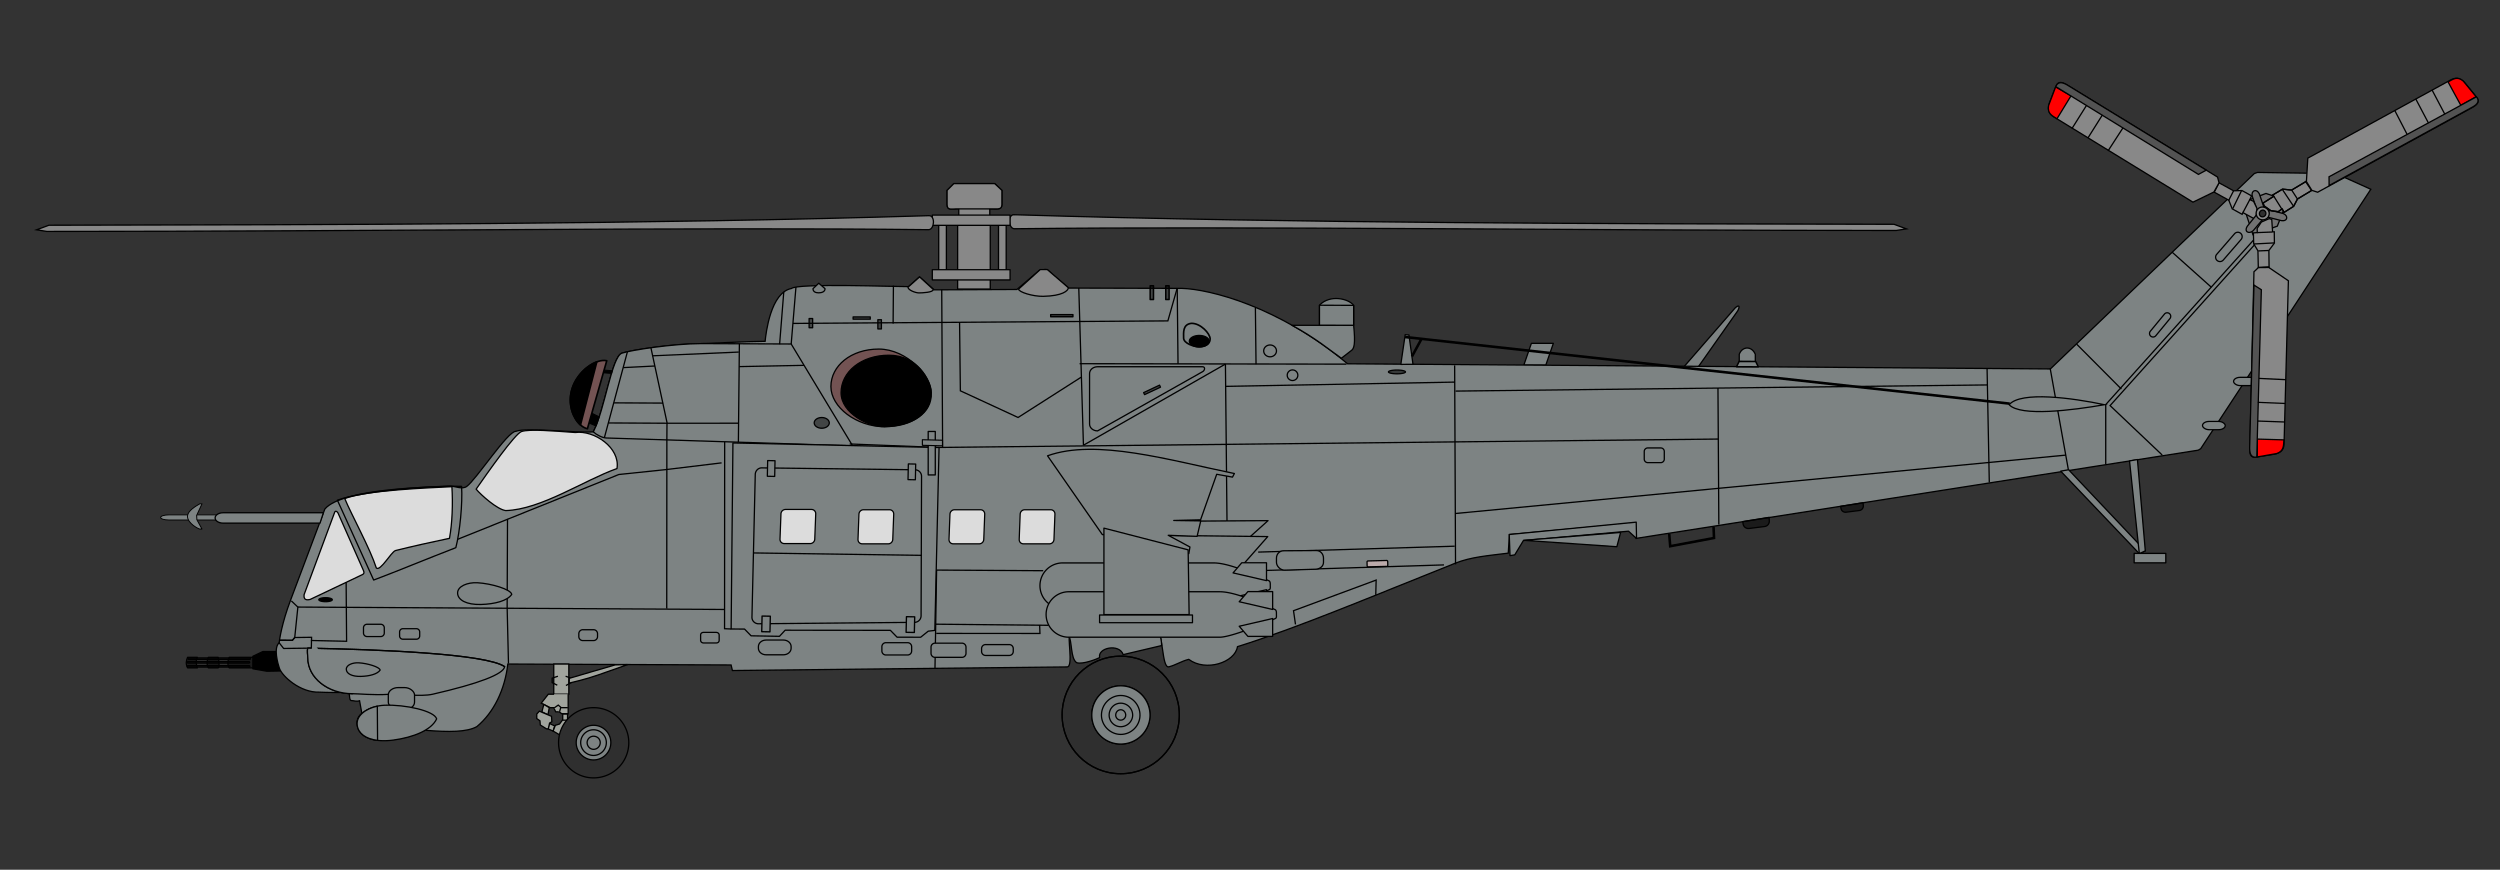 <?xml version="1.0"?>
<svg xmlns="http://www.w3.org/2000/svg" width="820" height="285.268" viewBox="0 0 820 285.268">
  <rect x="0" y="0" width="820" height="285.268" fill="#333333" stroke="none"/>
  <g transform="matrix(1.141 0 0 1.141 21.066 -156.232)">
    <rect rx=".194" y="328.256" x="35.38" height=".442" width="17.988" fill-opacity=".476" stroke="#000" stroke-width=".374" stroke-linecap="round" stroke-linejoin="round" stroke-miterlimit="8.98"/>
    <rect width="17.988" height=".442" x="35.332" y="327.103" rx=".194" fill-opacity=".476" stroke="#000" stroke-width=".374" stroke-linecap="round" stroke-linejoin="round" stroke-miterlimit="8.98"/>
    <rect rx=".194" y="326.046" x="35.572" height=".442" width="17.988" fill-opacity=".476" stroke="#000" stroke-width=".374" stroke-linecap="round" stroke-linejoin="round" stroke-miterlimit="8.98"/>
    <path d="M35.453 325.882h2.836c-.645.945-.238 2.604 0 3.04h-2.836c-.611-1.15-.374-2.163 0-3.04zM41.433 325.882h2.836c.271 1.285.373 2.876 0 3.04h-2.836c-.612-1.15-.374-2.163 0-3.04zM47.412 325.882h8.816c-.645.945-.238 2.604 0 3.04h-8.816c-.611-1.15-.373-2.163 0-3.04z" fill-opacity=".476" stroke="#000" stroke-width=".356" stroke-linecap="round" stroke-linejoin="round" stroke-miterlimit="8.98"/>
    <path d="M57.083 324.224h6.046v5.57l-4.845.096-4.054-.707v-3.6z" stroke="#000" stroke-width=".374" stroke-linecap="round" stroke-linejoin="round" stroke-miterlimit="8.98"/>
    <path d="M480.283 225.498c1.042-1 1.58-.762.82.748l-13.764 19.53c-1.805 1.114-3.494.942-2.968-1.99zM421.759 235.624h6.316l-2.167 6.248h-6.317z" fill="#7d8383" stroke="#000" stroke-width=".374" stroke-linecap="round" stroke-linejoin="round" stroke-miterlimit="8.98"/>
    <path d="M30.028 284.941h16.899l-.048 1.464h-16.85c-1.284 0-2.318-.327-2.318-.732 0-.406 1.034-.732 2.317-.732z" fill="#7d8383" stroke="#000" stroke-width=".266" stroke-linecap="round" stroke-linejoin="round" stroke-miterlimit="8.98"/>
    <path style="line-height:normal;font-variant-ligatures:normal;font-variant-position:normal;font-variant-caps:normal;font-variant-numeric:normal;font-variant-alternates:normal;font-feature-settings:normal;text-indent:0;text-align:start;text-decoration-line:none;text-decoration-style:solid;text-decoration-color:#000;text-transform:none;text-orientation:mixed;white-space:normal;shape-padding:0;isolation:auto;mix-blend-mode:normal;solid-color:#000;solid-opacity:1" d="M630.495 186.496l-.9.304-58.651 56.185-202.032-1.483c-19.858-16.605-39.69-21.422-47.562-21.678l-32.66-.091c.215-.059-3.104-2.422-5.781-5.049-.522-.513-1.709-.162-2.494-.116l-6.55 5.57-23.78.11-4.238-3.73-3.166 2.805c-3.214.048-31.917-1.052-33.62.53-6 1.139-7.346 12.89-7.577 15.184-4.678 0-18.375.738-18.376.662-8.055.029-20.064 1.845-22.786 2.747-2.943 1.008-4.867 16.059-8.226 22.622-5.44.39-19.07-1.367-22.304-.147-2.325-.027-11.337 13.833-14.075 15.827-1.282.934-3.17-.01-4.642-.089-4.753.32-30.963.472-36.152 6.595l-9.9 26.308c-2.422 6.434-3.117 11.034-3.237 12.146-1.71 1.463-.333 6.113.056 7.282.783 2.354 6.053 7.088 11.45 6.906 2.644.14 5.423.078 8.186.081.887.001.209 2.318 1.087 2.341.789.021 1.334.346 2.336.061l.66 3.61c-3.347 2.577.04 7.374 4.248 7.655 5.982.317 9.85-1 13.911-2.796 6.848.573 12.087.55 14.908-1.05 4.886-4.073 8.044-10.644 8.897-17.983l64.177.266.376 1.601 96.191-1.036c1.964.104-.103-9.274.926-9.302l24.88-.699c1.92-.054 1.402 10.457 3.47 9.97 1.846-.435 3.681-1.663 5.714-2.144 4.9 3.652 13.285.917 14.016-3.653 17.424-5.453 39.5-14.79 62.547-23.972 4.636-1.848 9.523-2.18 15.286-2.913l.343-5.35 36.144-3.31.265 4.422 161.605-25.363.7-.423 48.903-74.578-10.015-4.502z" color="#000" font-weight="400" font-family="sans-serif" overflow="visible" fill="#7d8383" stroke="#000" stroke-width=".373" stroke-miterlimit="8.98"/>
    <path d="M140.723 327.817h4.333v8.665h-4.333z" stroke="#000" fill="#a1a49d" stroke-width=".374" stroke-miterlimit="8.98"/>
    <path d="M140.816 336.482h-1.66l-2.028 2.581 2.581 1.291h1.014l.554 1.198h1.013l.738.554h1.843v-5.624" stroke="#000" fill="#a1a49d" stroke-width=".374" stroke-miterlimit="8.98"/>
    <path d="M137.866 339.432l-.554 2.12 1.752.83.369-2.028zM140.816 340.446l1.198-.83.737.646-.369 1.29M142.751 340.354h2.028M139.433 344.871l1.567.738-.462 1.474-1.474-.645z" stroke="#000" fill="#a1a49d" stroke-width=".374" stroke-miterlimit="8.98"/>
    <path d="M136.575 341.368l-.737.83v1.29l.922.645.091 1.199 1.752 1.106h.553l.369-1.66.645-.368-.092-1.567zM145.61 343.95h-2.398l-.83 1.105-1.198.37-.646 1.658 2.213 1.291M143.304 342.198h1.383v1.751h-1.383z" stroke="#000" fill="#a1a49d" stroke-width=".374" stroke-miterlimit="8.98"/>
    <path d="M141.922 331.32l-1.66.553v1.29l1.475.738M144.134 331.32l1.567.553v1.29l-1.474.83" fill="none" stroke="#000" stroke-width=".374" stroke-miterlimit="8.98"/>
    <path d="M162.294 350.402a10.11 10.11 0 01-10.14 10.14c-5.531 0-10.048-4.517-10.048-10.14 0-5.53 4.517-10.048 10.048-10.048 5.623 0 10.14 4.517 10.14 10.048z" fill="#2f2f2f" fill-rule="evenodd" stroke="#000" stroke-width=".374" stroke-miterlimit="8.98"/>
    <path d="M157.132 350.402a4.958 4.958 0 01-4.978 4.978c-2.673 0-4.978-2.213-4.978-4.978 0-2.765 2.305-4.978 4.978-4.978a4.957 4.957 0 014.978 4.978z" fill-rule="evenodd" stroke="#000" fill="#7d8383" stroke-width=".374" stroke-miterlimit="8.98"/>
    <path d="M155.842 350.402a3.698 3.698 0 01-3.688 3.687 3.699 3.699 0 01-3.687-3.687 3.699 3.699 0 013.687-3.688 3.699 3.699 0 013.688 3.688z" fill-rule="evenodd" stroke="#000" fill="#7d8383" stroke-width=".374" stroke-miterlimit="8.98"/>
    <path d="M154.09 350.402c0 1.014-.83 1.936-1.936 1.936-1.014 0-1.843-.922-1.843-1.936 0-1.014.829-1.844 1.843-1.844 1.106 0 1.936.83 1.936 1.844z" fill-rule="evenodd" stroke="#000" fill="#7d8383" stroke-width=".374" stroke-miterlimit="8.98"/>
    <path d="M145.174 332.618l.016-.693 6.488-1.908 6.697-1.958 3.612-.093-8.556 3.011c-3.606 1.27-7.673 2.163-7.886 2.223l-.387.11.016-.692z" fill="#a1a49d" stroke="#000" stroke-width=".373" stroke-linecap="round" stroke-linejoin="bevel" stroke-miterlimit="8.98"/>
    <g stroke-width=".364" stroke-miterlimit="8.98">
      <path d="M312.127 342.394a8.418 8.418 0 01-8.422 8.422c-4.654 0-8.31-3.768-8.31-8.422 0-4.543 3.656-8.312 8.31-8.312 4.655 0 8.422 3.769 8.422 8.312z" fill="#fff" fill-rule="evenodd" stroke="#000" stroke-width=".374"/>
      <path d="M320.55 342.394c0 9.42-7.536 16.955-16.845 16.955s-16.844-7.536-16.844-16.955c0-9.309 7.535-16.844 16.844-16.844 9.309 0 16.844 7.535 16.844 16.844z" fill="#2f2f2f" fill-rule="evenodd" stroke="#000" stroke-width=".374"/>
      <path d="M320.549 342.505c0 9.308-7.536 16.844-16.844 16.844-9.309 0-16.844-7.536-16.844-16.844 0-9.42 7.535-16.955 16.844-16.955 9.308 0 16.844 7.535 16.844 16.955z" fill="none" stroke="#000" stroke-width=".374"/>
      <path d="M312.127 342.394a8.418 8.418 0 01-8.422 8.422c-4.654 0-8.31-3.768-8.31-8.422 0-4.543 3.656-8.312 8.31-8.312 4.655 0 8.422 3.769 8.422 8.312z" fill="#fff" fill-rule="evenodd" stroke="#000" stroke-width=".374"/>
      <path d="M312.127 342.505c0 4.543-3.767 8.31-8.422 8.31-4.654 0-8.31-3.767-8.31-8.31 0-4.655 3.656-8.423 8.31-8.423a8.418 8.418 0 018.422 8.423z" stroke="#000" fill="#7d8383" stroke-width=".374"/>
      <path d="M309.246 342.505c0 2.991-2.438 5.54-5.541 5.54-2.992 0-5.541-2.549-5.541-5.54 0-3.103 2.549-5.652 5.54-5.652 3.104 0 5.542 2.549 5.542 5.652z" fill="none" stroke="#000" stroke-width=".374"/>
      <path d="M307.14 342.505c0 1.772-1.55 3.324-3.435 3.324-1.884 0-3.324-1.552-3.324-3.324 0-1.884 1.44-3.436 3.324-3.436a3.453 3.453 0 013.436 3.436z" fill="none" stroke="#000" stroke-width=".374"/>
      <path d="M305.146 342.505c0 .775-.665 1.44-1.441 1.44s-1.44-.665-1.44-1.44c0-.887.664-1.552 1.44-1.552.776 0 1.44.665 1.44 1.552z" fill="none" stroke="#000" stroke-width=".374"/>
    </g>
    <path d="M249.226 249.818c-.17 5.915-5.375 9.763-13.43 9.763s-15.4-5.612-15.4-11.529c0-5.916 5.715-10.78 13.77-10.78s15.196 7.852 15.06 12.546z" fill="#735353" stroke="#000" stroke-width=".374" stroke-linecap="round" stroke-linejoin="round" stroke-miterlimit="8.98"/>
    <path d="M249.226 249.818c.316 5.909-5.378 9.517-13.43 9.763-4.455.136-12.48-3.846-12.48-9.763 0-5.916 5.716-10.78 13.77-10.78 8.056 0 11.937 6.97 12.14 10.78z" stroke="#000" stroke-width=".374" stroke-linecap="round" stroke-linejoin="round" stroke-miterlimit="8.98"/>
    <path d="M273.034 198.652c-1.86-.078-1.628 3.952.078 4.03 67.039-.77 160.514.512 253.514.5l2.946-.464-3.566-1.317c-83.318-.143-171.75-.26-252.972-2.75z" fill="#888" fill-rule="evenodd" stroke="#000" stroke-width=".374" stroke-miterlimit="8.98"/>
    <path d="M255.734 189.708h11.745l2.074 1.937v4.072c0 1.525-1.228 1.258-2.753 1.258h-10.25c-1.526 0-2.755.466-2.755-1.258v-4.072z" fill="#888" stroke="#000" stroke-width=".374" stroke-linecap="round" stroke-linejoin="round" stroke-miterlimit="8.98"/>
    <rect ry="0" y="193.536" x="257.149" height="5.927" width="8.916" fill="#888" stroke="#000" stroke-width=".374" stroke-linecap="round" stroke-linejoin="round" stroke-miterlimit="8.98"/>
    <rect transform="scale(1 -1)" width="9.381" height="20.292" x="256.825" y="-220.027" ry="0" fill="#888" stroke="#000" stroke-width=".374" stroke-linecap="round" stroke-linejoin="round" stroke-miterlimit="8.98"/>
    <rect ry="0" y="-216.859" x="-253.591" height="17.223" width="2.209" transform="scale(-1)" fill="#888" stroke="#000" stroke-width=".374" stroke-linecap="round" stroke-linejoin="round" stroke-miterlimit="8.98"/>
    <rect transform="scale(-1)" width="2.209" height="17.223" x="-270.782" y="-216.859" ry="0" fill="#888" stroke="#000" stroke-width=".374" stroke-linecap="round" stroke-linejoin="round" stroke-miterlimit="8.98"/>
    <rect ry="0" y="198.761" x="249.543" height="2.935" width="22.361" fill="#888" stroke="#000" stroke-width=".374" stroke-linecap="round" stroke-linejoin="round" stroke-miterlimit="8.98"/>
    <rect width="22.361" height="2.935" x="249.543" y="214.458" ry="0" fill="#888" stroke="#000" stroke-width=".374" stroke-linecap="round" stroke-linejoin="round" stroke-miterlimit="8.98"/>
    <path d="M255.734 189.708h11.745l2.074 1.937v4.072c0 1.525-1.228 1.258-2.753 1.258h-10.25c-1.526 0-2.755.466-2.755-1.258v-4.072z" fill="#888" stroke="#000" stroke-width=".374" stroke-linecap="round" stroke-linejoin="round" stroke-miterlimit="8.98"/>
    <path d="M183.108 235.699c-8.055.029-20.064 1.845-22.786 2.747-2.943 1.008-4.867 16.059-8.226 22.622.898.84 2.575 1.73 3.763 1.768l70.79 2.259-17.67-29.28z" style="line-height:normal;font-variant-ligatures:normal;font-variant-position:normal;font-variant-caps:normal;font-variant-numeric:normal;font-variant-alternates:normal;font-feature-settings:normal;text-indent:0;text-align:start;text-decoration-line:none;text-decoration-style:solid;text-decoration-color:#000;text-transform:none;text-orientation:mixed;white-space:normal;shape-padding:0;isolation:auto;mix-blend-mode:normal;solid-color:#000;solid-opacity:1" color="#000" font-weight="400" font-family="sans-serif" overflow="visible" fill="#7d8383" stroke="#000" stroke-width=".373" stroke-miterlimit="8.98"/>
    <path d="M77.743 284.187c.163-.45.64-.347.947.18l7.34 16.596c.294.65.085.962-.34 1.155l-15.011 7.132c-1.185.28-1.894.017-1.72-1.4z" fill="#dcdcdc" stroke="#000" stroke-width=".374" stroke-linecap="round" stroke-linejoin="round" stroke-miterlimit="8.98"/>
    <path d="M118.41 277.54c3.25-4.674 11.193-15.994 13.076-16.58 2.328-.726 8.949-.171 15.422.299 5.426-.739 12.967 4.38 11.993 10.36-9.317 3.282-21.85 11.82-31.985 12.083-2.429-.301-7.107-4.48-8.505-6.161zM89.723 300.213c-1.79-5.619-7.145-15.273-9.086-19.979 6.705-2.479 24.203-3.04 30.808-3.402.303 4.858.1 10.502-.695 14.843-5.164 1.078-10.78 2.335-15.534 3.521-1.274.447-4.298 6.02-5.493 5.017z" fill="#dcdcdc" stroke="#000" stroke-linecap="round" stroke-linejoin="round" stroke-miterlimit="8.98" stroke-width=".374"/>
    <path d="M88.955 303.671l-10.431-22.957c6.704-2.478 25.548-4.288 35.707-3.978.303 4.858-.476 13.096-1.656 17.628-7.855 3.032-17.354 6.961-23.62 9.307z" fill="none" stroke="#000" stroke-linecap="round" stroke-linejoin="round" stroke-miterlimit="8.98" stroke-width=".374"/>
    <path d="M248.572 198.923c1.86-.077 1.627 3.953-.078 4.03-67.04-.77-160.514.513-253.515.501l-2.945-.464 3.565-1.318c83.318-.142 171.75-.259 252.973-2.749z" fill="#888" fill-rule="evenodd" stroke="#000" stroke-width=".374" stroke-miterlimit="8.98"/>
    <path d="M194.084 235.724l-.288 28.265M161.905 238.03l-6.628 24.71M168.63 236.78l4.647 21.597-.037 4.747" fill="none" stroke="#000" stroke-width=".374" stroke-miterlimit="8.98"/>
    <path d="M193.892 258.586l-20.553.004-16.898-.08M172.154 252.803l-14.083-.067M169.8 242.14l-9.088.462M193.913 238.133l-24.778 1.073M212.641 241.949l-18.597.365M127.43 286.105l-.105 25.503.384 16.086M189.787 312.128l-122.622-.689" fill="none" stroke="#000" stroke-width=".374" stroke-miterlimit="8.98"/>
    <path d="M188.97 269.984l-16.093 1.943-13.453 1.405-31.94 12.844-14.34 5.766M578.496 235.847l12.863 12.92" fill="none" stroke="#000" stroke-width=".374" stroke-miterlimit="8.98"/>
    <rect width="6.539" height="2.37" x="623.617" y="245.398" ry="1.185" rx="1.88" fill="#7d8383" stroke="#000" stroke-width=".374" stroke-linecap="round" stroke-linejoin="round" stroke-miterlimit="8.98"/>
    <path d="M646.236 187.144l-59.37 66.087-.001 17.094" fill="none" stroke="#000" stroke-width=".374" stroke-miterlimit="8.98"/>
    <path d="M647.485 187.432l-59.371 66.087 14.984 14.213M605.967 209.431l11.255 10.062" fill="none" stroke="#000" stroke-width=".374" stroke-miterlimit="8.98"/>
    <path d="M570.888 242.775l5.256 29.288" fill="#7d8383" stroke="#000" stroke-width=".374" stroke-miterlimit="8.98"/>
    <path d="M552.753 242.775l.638 32.82" fill="none" stroke="#000" stroke-width=".374" stroke-miterlimit="8.98"/>
    <path d="M150.397 260.178c-3.036-.683-6.047-5.893-4.472-11.281 1.574-5.389 7-8.96 10.036-8.278z" fill="#735353" stroke="#000" stroke-width=".481" stroke-linecap="round" stroke-linejoin="round" stroke-miterlimit="8.98"/>
    <path d="M148.404 259.08c-2.166-1.937-3.7-6.006-2.48-10.183 1.15-3.935 4.353-6.901 7.18-7.95z" stroke="#000" stroke-width=".481" stroke-linecap="round" stroke-linejoin="round" stroke-miterlimit="8.98"/>
    <path d="M155.342 243.33l2.176.17-.17.767-2.26-.17zM151.758 255.756l2.032 1.01-.89 2.616-1.925-.794z" stroke="#000" stroke-width=".303" stroke-linecap="round" stroke-linejoin="round" stroke-miterlimit="8.98"/>
    <path d="M288.638 319.36l25.857-.584c.8 1.061.923 2.36.976 3.727l-11.053 2.607c-1.099-3.272-7.427-2-6.765.844-.647.367-4.812 2.038-6.596 1.479-1.873-1.227-1.225-6.277-2.42-8.073z" fill="#7d8383" stroke="#000" stroke-width=".374" stroke-linecap="round" stroke-linejoin="round" stroke-miterlimit="8.98"/>
    <path d="M399.702 241.96l.253 57.218M475.313 263.142l-141.086 1.52-82.993.895-25.443-1.009M575.403 267.753l-175.367 16.775M475.647 287.71l-.253-39.218M333.808 241.576l.457 45.807M399.59 246.769l-65.596 1.225M552.82 247.584l-152.806 1.769" fill="none" stroke="#000" stroke-width=".374" stroke-miterlimit="8.98"/>
    <path d="M385.484 233.138l1.077.088 1.163 8.419-3.498.034z" fill="#7d8383" stroke="#000" stroke-width=".374" stroke-linecap="round" stroke-linejoin="round" stroke-miterlimit="8.98"/>
    <path d="M559.266 252.96l-173.83-19.15" fill="none" stroke="#000" stroke-width=".747" stroke-miterlimit="8.98"/>
    <path d="M192.23 264.262l59.256 1.314-1.222 52.572-1.894.22-2.168 1.738-6.78-.003-1.921-1.972-30.263-.04-1.63 1.76-8.162-.151-1.873-1.933-3.858-.027z" fill="#7d8383" stroke="#000" stroke-width=".374" stroke-linecap="round" stroke-linejoin="round" stroke-miterlimit="8.98"/>
    <path d="M200.541 271.424l44.02.543c1.049.013 1.896.844 1.892 1.892l-.135 40.081a1.896 1.896 0 01-1.892 1.892l-44.836.407c-1.048.01-1.916-.844-1.891-1.891l.95-41.032c.025-1.048.844-1.905 1.892-1.892z" fill="#7d8383" stroke="#000" stroke-width=".374" stroke-linecap="round" stroke-linejoin="round" stroke-miterlimit="8.98"/>
    <path d="M218.05 283.663h7.469c.7 0 1.262.563 1.262 1.262v7.286c0 .7-.563 1.263-1.262 1.263h-7.468a1.26 1.26 0 01-1.263-1.263v-7.286c0-.7.563-1.262 1.263-1.262z" transform="skewX(-2.163) scale(1 .999)" fill="#dcdcdc" stroke="#000" stroke-width=".367" stroke-linecap="round" stroke-linejoin="round" stroke-miterlimit="8.98"/>
    <path d="M229.767 283.46h7.468c.7 0 1.242.563 1.215 1.262l-.275 7.281c-.026.7-.61 1.262-1.31 1.262h-7.468c-.7 0-1.241-.563-1.215-1.262l.275-7.28c.026-.7.61-1.263 1.31-1.263zM255.929 283.46h7.467c.7 0 1.242.563 1.216 1.262l-.275 7.281c-.027.7-.611 1.262-1.31 1.262h-7.469c-.7 0-1.241-.563-1.215-1.262l.275-7.28c.027-.7.611-1.263 1.31-1.263zM276.11 283.46h7.468c.7 0 1.242.563 1.215 1.262l-.275 7.281c-.026.7-.61 1.262-1.31 1.262h-7.468c-.7 0-1.241-.563-1.215-1.262l.275-7.28c.026-.7.61-1.263 1.31-1.263z" fill="#dcdcdc" stroke="#000" stroke-width=".367" stroke-linecap="round" stroke-linejoin="round" stroke-miterlimit="8.98"/>
    <path d="M342.42 225.403l.185 16.21" fill="#7d8383" stroke="#000" stroke-width=".374" stroke-miterlimit="8.98"/>
    <path d="M368.617 241.607l-76.735-.133" fill="none" stroke="#000" stroke-width=".374" stroke-miterlimit="8.98"/>
    <path d="M319.948 219.736l.233 21.78" fill="#7d8383" stroke="#000" stroke-width=".374" stroke-miterlimit="8.98"/>
    <path d="M291.65 219.693l1.337 45.218M252.255 220.169l.25 45.286M238.364 219.019l-.086 10.979M319.948 219.736l-2.689 9.435-107.793.728M210.347 219.46l-1.368 16.355M206.849 220.818l-1.198 15.065M257.382 229.75l.228 19.52 16.59 7.67 18.156-11.6M399.709 293.937l-56.494 1.7M396.635 299.316l-54.669 1.7" fill="none" stroke="#000" stroke-width=".374" stroke-miterlimit="8.98"/>
    <path d="M599.689 232.141l4.06-4.928a1.017 1.017 0 011.434-.138c.435.358.497.998.138 1.434l-4.06 4.928a1.017 1.017 0 01-1.433.138 1.017 1.017 0 01-.139-1.434zM618.762 210.046l5.13-5.921a1.247 1.247 0 011.763-.127c.524.454.58 1.24.127 1.764l-5.13 5.922c-.454.523-1.24.58-1.764.126a1.247 1.247 0 01-.126-1.764zM455.221 265.694h3.726c.565 0 1.019.454 1.019 1.018v2.19c0 .564-.454 1.018-1.019 1.018h-3.726a1.017 1.017 0 01-1.018-1.019v-2.189c0-.564.454-1.018 1.018-1.018zM87.048 316.382h3.94c.564 0 1.018.454 1.018 1.018v1.495c0 .564-.454 1.019-1.019 1.019h-3.94a1.017 1.017 0 01-1.018-1.02V317.4c0-.564.454-1.018 1.019-1.018zM97.35 317.658h3.896a.94.94 0 01.943.943v1.131a.94.94 0 01-.943.943H97.35a.94.94 0 01-.943-.943v-1.131a.94.94 0 01.943-.943z" fill="#7d8383" stroke="#000" stroke-width=".374" stroke-linecap="round" stroke-linejoin="round" stroke-miterlimit="8.98"/>
    <path d="M173.24 263.124l-.037 48.744M189.857 263.989l-.034 53.67 1.892.081" fill="none" stroke="#000" stroke-width=".374" stroke-miterlimit="8.98"/>
    <path d="M350.516 295.258l9.44-.068c1.243-.009 2.039 1.082 2.039 2.174v1.222c0 1.091-1 1.932-2.242 1.97l-8.897.272c-1.241.037-2.377-1.15-2.377-2.242v-1.222c0-1.092.795-2.097 2.037-2.106zM352.942 230.435h17.725c.545 5.441.143 6.714-.68 7.268l-2.859 2.21c-3.082-2.18-7.342-5.758-14.186-9.478zM370.667 224.707v5.728l-9.823-.038v-5.728c2.957-3.174 8.399-1.91 9.823.038z" fill="#7d8383" stroke="#000" stroke-width=".374" stroke-linecap="round" stroke-linejoin="round" stroke-miterlimit="8.98"/>
    <path d="M370.667 224.707v5.728l-9.823-.038v-5.728z" fill="#7d8383" stroke="#000" stroke-width=".374" stroke-linecap="round" stroke-linejoin="round" stroke-miterlimit="8.98"/>
    <path d="M45.686 284.325h28.809l-.965 2.984H45.686c-1.28 0-2.31-.666-2.31-1.492s1.03-1.492 2.31-1.492z" fill="#7d8383" stroke="#000" stroke-width=".379" stroke-linecap="round" stroke-linejoin="round" stroke-miterlimit="8.98"/>
    <path d="M38.93 281.752h.677l-1.541 3.345.068 1.231 1.462 2.676h-.666c-.278 0-3.492-1.617-3.492-3.626 0-2.008 3.77-3.626 3.492-3.626z" fill="#7d8383" stroke="#000" stroke-width=".276" stroke-linecap="round" stroke-linejoin="round" stroke-miterlimit="8.98"/>
    <path d="M81.039 304.308l.133 16.964-10.086-.223.024-.921-4.847.065-.677.808-3.557-.03" fill="none" stroke="#000" stroke-width=".374" stroke-miterlimit="8.98"/>
    <path d="M128.646 307.782c-1.216 1.842-4.826 2.808-8.878 2.913-4.052.104-6.622-1.239-6.686-3.243-.064-2.005 2.871-3.159 5.686-3.004 4.046.221 9.61 1.894 9.878 3.334z" fill="#7d8383" stroke="#000" stroke-width=".374" stroke-linecap="round" stroke-linejoin="round" stroke-miterlimit="8.98"/>
    <path d="M126.607 328.562c-.288 2.15-7.362 4.873-20.712 7.934-3.408.78-9.604-.163-12.679.032-4.259.27-8.59-.183-10.316-.183-7.11 0-12.875-4.603-12.875-10.28 0-.925-.279-1.964.007-2.816 20.413.368 51.178 1.617 56.575 5.313z" fill="none" stroke="#000" stroke-width=".374" stroke-linecap="round" stroke-linejoin="round" stroke-miterlimit="8.98"/>
    <path d="M90.816 329.55c-.76 1.151-3.016 1.754-5.549 1.82-2.532.066-4.139-.774-4.179-2.027-.04-1.253 1.795-1.974 3.554-1.877 2.529.138 6.006 1.184 6.174 2.083z" fill="#7d8383" stroke="#000" stroke-width=".374" stroke-linecap="round" stroke-linejoin="round" stroke-miterlimit="8.98"/>
    <path d="M77.063 309.318a1.936.577 0 01-1.935.577 1.936.577 0 01-1.936-.577 1.936.577 0 011.936-.578 1.936.577 0 011.935.578z" stroke="#000" stroke-width=".374" stroke-linecap="round" stroke-linejoin="round" stroke-miterlimit="8.98"/>
    <path d="M65.279 309.657l1.886 1.782-.902 8.754-.677.808-3.557-.03" fill="none" stroke="#000" stroke-width=".374" stroke-miterlimit="8.98"/>
    <path d="M201.768 320.918h4.972c1.228 0 2.217.842 2.217 1.888v.466c0 1.046-.989 1.888-2.217 1.888h-4.972c-1.228 0-2.216-.842-2.216-1.888v-.466c0-1.046.988-1.888 2.216-1.888z" fill="#7d8383" stroke="#000" stroke-width=".374" stroke-linecap="round" stroke-linejoin="round" stroke-miterlimit="8.98"/>
    <path d="M333.808 241.576l-40.82 23.335" fill="none" stroke="#000" stroke-width=".374" stroke-miterlimit="8.98"/>
    <path d="M297.059 242.352h30.155c.919 0 .695 1.155-.093 1.486l-30.062 16.957c-1.279 0-2.309-.877-2.309-1.967v-14.51c0-1.089 1.03-1.966 2.309-1.966z" stroke="#000" stroke-width=".374" stroke-linecap="round" stroke-linejoin="round" stroke-miterlimit="8.98" fill="none"/>
    <path d="M486.132 238.787v2.07l-4.62-.019v-2.07c.863-2.353 3.614-2.451 4.62.02z" fill="#7d8383" stroke="#000" stroke-width=".374" stroke-linecap="round" stroke-linejoin="round" stroke-miterlimit="8.98"/>
    <path d="M486.247 240.857l.748 1.514-6.268-.019.748-1.514z" fill="#7d8383" stroke="#000" stroke-width=".435" stroke-linecap="round" stroke-linejoin="round" stroke-miterlimit="8.98"/>
    <path d="M387.431 239.392l2.785-5.128" fill="none" stroke="#000" stroke-width=".747"/>
    <path d="M354.62 244.792a1.523 1.523 0 01-1.523 1.523 1.523 1.523 0 01-1.523-1.523 1.523 1.523 0 011.523-1.523 1.523 1.523 0 011.523 1.523zM348.478 237.796a1.834 1.698 0 01-1.834 1.698 1.834 1.698 0 01-1.834-1.698 1.834 1.698 0 011.834-1.698 1.834 1.698 0 011.834 1.698z" fill="#7d8383" stroke="#000" stroke-width=".374" stroke-linecap="round" stroke-linejoin="round" stroke-miterlimit="8.98"/>
    <path d="M385.563 243.841a2.445.543 0 01-2.445.544 2.445.543 0 01-2.445-.544 2.445.543 0 012.445-.543 2.445.543 0 012.445.543z" fill-opacity=".569" stroke="#000" stroke-width=".374" stroke-linecap="round" stroke-linejoin="round" stroke-miterlimit="8.98"/>
    <path d="M61.786 321.708l1.287 1.631 6.96-.09c20.412.368 51.177 1.617 56.574 5.313h0" fill="none" stroke="#000" stroke-width=".374" stroke-linecap="round" stroke-linejoin="round" stroke-miterlimit="8.98"/>
    <path d="M82.9 336.345c-7.11 0-12.875-4.603-12.875-10.28 0-.925-.279-1.964.007-2.816l1.003.012.051-2.212" fill="#7d8383" stroke="#000" stroke-width=".374" stroke-linecap="round" stroke-linejoin="round" stroke-miterlimit="8.98"/>
    <rect rx="2.853" ry="2.106" y="334.585" x="93.161" height="6.317" width="7.539" fill="#7d8383" stroke="#000" stroke-width=".374" stroke-linecap="round" stroke-linejoin="round" stroke-miterlimit="8.98"/>
    <path d="M107.057 343.58c-1.466 3.185-6.585 5.308-12.497 6.099-5.912.79-9.902-1.002-10.337-4.256-.435-3.253 3.665-5.58 7.81-5.76 5.96-.257 14.386 1.614 15.024 3.916z" fill="#7d8383" stroke="#000" stroke-width=".374" stroke-linecap="round" stroke-linejoin="round" stroke-miterlimit="8.98"/>
    <path d="M90.076 349.76c-3.386-.41-5.54-1.996-5.853-4.337-.364-2.715 2.433-4.786 5.779-5.5z" fill="#7d8383" stroke="#000" stroke-width=".374" stroke-linecap="round" stroke-linejoin="round" stroke-miterlimit="8.98"/>
    <rect ry=".698" rx=".797" y="318.713" x="182.941" height="3.047" width="5.332" fill="#7d8383" stroke="#000" stroke-width=".374" stroke-linecap="round" stroke-linejoin="round" stroke-miterlimit="8.98"/>
    <path d="M308.39 286.845l37.666-.256-13.582 12.188-27.173.092z" fill="#7d8383" stroke="#000" stroke-width=".374" stroke-linecap="round" stroke-linejoin="round" stroke-miterlimit="8.98"/>
    <path d="M310.056 290.761l35.915.416L332.014 307l-26.889.208z" fill="#7d8383" stroke="#000" stroke-width=".374" stroke-linecap="round" stroke-linejoin="round" stroke-miterlimit="8.98"/>
    <path d="M282.67 267.955c13.965-5.026 35.04 1.281 53.712 5.091l-.547 1.036-4.538-.816-4.637 13.085-7.707.194 7.762.116-1.053 4.447-8.3-.308 6.244 3.371-.323 1.905c-7.903-2.591-16.19-4.99-24.86-5.468z" fill="#7d8383" stroke="#000" stroke-width=".374" stroke-linecap="round" stroke-linejoin="round" stroke-miterlimit="8.98"/>
    <g fill="#7d8383" stroke="#000" stroke-width="1.227" stroke-miterlimit="8.98" stroke-linecap="round" stroke-linejoin="round">
      <path d="M287.03 298.747h43.349c3.28 0 8.248 1.691 15.911 5.126.479.214.41.925.41 1.41 0 .39.098.969-.275 1.142-3.046 1.418-12.816 5.393-16.046 5.393h-43.35a6.521 6.521 0 01-6.535-6.536 6.521 6.521 0 016.536-6.535z" stroke-width=".374"/>
      <path d="M345.614 298.704v5.137l-9.611-2.223 2.497-2.914zM345.614 311.579v-5.137l-9.611 2.223 2.497 2.914z" stroke-width=".374"/>
    </g>
    <g fill="#7d8383" stroke="#000" stroke-width="1.227" stroke-miterlimit="8.98" stroke-linecap="round" stroke-linejoin="round">
      <path d="M288.796 307.034h43.349c3.28 0 8.248 1.69 15.911 5.125.479.215.41.926.41 1.41 0 .39.098.97-.275 1.143-3.046 1.417-12.816 5.392-16.046 5.392h-43.35a6.521 6.521 0 01-6.535-6.535 6.521 6.521 0 016.536-6.535z" stroke-width=".374"/>
      <path d="M347.38 306.99v5.137l-9.611-2.223 2.497-2.913zM347.38 319.865v-5.136l-9.611 2.223 2.497 2.913z" stroke-width=".374"/>
    </g>
    <path d="M298.88 288.747l24.207 6.244.288 18.613H298.88zM297.632 313.721h26.703v2.209h-26.703z" fill="#7d8383" stroke="#000" stroke-width=".374" stroke-linecap="round" stroke-linejoin="round" stroke-miterlimit="8.98"/>
    <path d="M329.414 234.365c0 1.541-1.59 2.247-3.133 2.247-1.544 0-4.493-.977-4.493-2.518s-.31-3.911 2.217-4.217c2.664-.068 5.41 2.947 5.41 4.488z" fill="#7d8383" stroke="#000" stroke-width=".481" stroke-linecap="round" stroke-linejoin="round" stroke-miterlimit="8.98"/>
    <path d="M329.128 235.01a2.847 1.655 0 01-2.847 1.656 2.847 1.655 0 01-2.848-1.655 2.847 1.655 0 012.848-1.655 2.847 1.655 0 012.847 1.655z" stroke="#000" stroke-width=".374" stroke-linecap="round" stroke-linejoin="round" stroke-miterlimit="8.98"/>
    <path d="M218.708 219.916c0 .863-.913 1.19-1.832 1.19-.92 0-1.628-.339-1.628-1.202l1.664-1.562z" fill="#7d8383" stroke="#000" stroke-width=".374" stroke-linecap="round" stroke-linejoin="round" stroke-miterlimit="8.98"/>
    <path d="M249.827 220.14c0 .862-3.223.986-4.142.986-.919 0-3.122-.781-3.122-1.644l3.328-2.954z" fill="#888" stroke="#000" stroke-width=".374" stroke-linecap="round" stroke-linejoin="round" stroke-miterlimit="8.98"/>
    <path d="M236.202 321.68h6.253a1.15 1.15 0 011.152 1.152v1.227a1.15 1.15 0 01-1.152 1.152h-6.253a1.15 1.15 0 01-1.153-1.152v-1.227a1.15 1.15 0 011.153-1.152zM264.865 322.223h6.796a1.15 1.15 0 011.153 1.153v.819a1.15 1.15 0 01-1.153 1.152h-6.796a1.15 1.15 0 01-1.153-1.152v-.82a1.15 1.15 0 011.153-1.152zM149.082 317.948h3.074a1.15 1.15 0 011.152 1.153v.816a1.15 1.15 0 01-1.152 1.153h-3.074a1.15 1.15 0 01-1.153-1.153v-.816a1.15 1.15 0 011.153-1.153z" fill="#7d8383" stroke="#000" stroke-width=".374" stroke-linecap="round" stroke-linejoin="round" stroke-miterlimit="8.98"/>
    <path d="M377.023 307.929l.11-4.257-23.755 8.812.569 3.938" fill="none" stroke="#000" stroke-width=".374" stroke-miterlimit="8.98"/>
    <path d="M374.81 298.181l5.33-.14c.17-.005.31.128.314.297l.029 1.086a.305.305 0 01-.298.314l-5.33.14a.305.305 0 01-.313-.297l-.03-1.086a.305.305 0 01.298-.314z" fill="#ffd5d5" fill-opacity=".476" stroke="#000" stroke-width=".374" stroke-linecap="round" stroke-linejoin="round" stroke-miterlimit="8.98"/>
    <path d="M415.396 290.578l36.501-3.554.096 4.706-2.316-2.105-30.205 2.685-2.485 4.117-1.368.233z" fill="#7d8383" stroke="#000" stroke-width=".374" stroke-linecap="round" stroke-linejoin="round" stroke-miterlimit="8.98"/>
    <path d="M490.08 285.65l.064.916a1.531 1.531 0 01-1.33 1.714l-4.483.565a1.531 1.531 0 01-1.714-1.331l-.098-.643zM517.116 281.44l.055.78c.09.72-.415 1.371-1.134 1.462l-3.821.481a1.305 1.305 0 01-1.461-1.134l-.084-.549z" fill-opacity=".476" stroke="#000" stroke-width=".374" stroke-linecap="round" stroke-linejoin="round" stroke-miterlimit="8.98"/>
    <path d="M419.527 292.253l27.885-2.266-1.087 4.103z" fill="#7d8383" stroke="#000" stroke-width=".374" stroke-linecap="round" stroke-linejoin="round" stroke-miterlimit="8.98"/>
    <path d="M474.122 288.327l.139 3.248-12.593 2.371-.296-3.625" fill="none" stroke="#000" stroke-width=".747" stroke-miterlimit="8.98"/>
    <path d="M576.19 271.96l22.05 23.312-1.718.814-22.602-23.72z" fill="#7d8383" stroke="#000" stroke-width=".374" stroke-linecap="round" stroke-linejoin="round" stroke-miterlimit="8.98"/>
    <path d="M595.978 269.021l2.262 26.25-1.718.815-2.815-26.658z" fill="#7d8383" stroke="#000" stroke-width=".374" stroke-linecap="round" stroke-linejoin="round" stroke-miterlimit="8.98"/>
    <path fill="#7d8383" stroke="#000" stroke-width=".374" stroke-linecap="round" stroke-linejoin="round" stroke-miterlimit="8.98" d="M595.034 296.005h9.101v2.717h-9.101z"/>
    <path d="M246.46 296.567l-48.275-.689M281.424 300.985l-30.75-.18M250.316 328.97l.46-28.097" fill="none" stroke="#000" stroke-width=".374" stroke-miterlimit="8.98"/>
    <path d="M250.33 321.815h7.747a1.15 1.15 0 011.152 1.153v1.77a1.15 1.15 0 01-1.152 1.153h-7.748a1.15 1.15 0 01-1.152-1.153v-1.77a1.15 1.15 0 011.152-1.153z" fill="#7d8383" stroke="#000" stroke-width=".374" stroke-linecap="round" stroke-linejoin="round" stroke-miterlimit="8.98"/>
    <path d="M282.986 316.675l-32.38-.316M280.405 316.675l.084 2.348-29.814-.015" fill="none" stroke="#000" stroke-width=".374" stroke-miterlimit="8.98"/>
    <path fill="#7d8383" stroke="#000" stroke-width=".374" stroke-linecap="round" stroke-linejoin="round" stroke-miterlimit="8.98" d="M242.656 270.285l2.113.044-.093 4.514-2.113-.044zM202.217 269.324l2.112.044-.093 4.514-2.113-.044z"/>
    <path d="M207.747 310.282h2.37v4.494h-2.37zM249.237 309.715h2.369v4.494h-2.369z" transform="matrix(1 .018 -.023 1 0 0)" fill="#7d8383" stroke="#000" stroke-width=".395" stroke-linecap="round" stroke-linejoin="round" stroke-miterlimit="8.98"/>
    <path d="M219.923 258.49a2.161 1.537 0 01-2.161 1.536 2.161 1.537 0 01-2.162-1.537 2.161 1.537 0 012.162-1.536 2.161 1.537 0 012.16 1.536z" fill-opacity=".476" stroke="#000" stroke-width=".374" stroke-linecap="round" stroke-linejoin="round" stroke-miterlimit="8.98"/>
    <path d="M248.362 260.958h2.037v12.497h-2.037z" fill="#7d8383" stroke="#000" stroke-width=".374" stroke-linecap="round" stroke-linejoin="round" stroke-miterlimit="8.98"/>
    <path d="M252.469 263.48l.005 1.605-5.778-.147-.005-1.604z" fill="#7d8383" stroke="#000" stroke-width=".332" stroke-linecap="round" stroke-linejoin="round" stroke-miterlimit="8.98"/>
    <path d="M214.13 228.491h1.018v2.649h-1.019zM233.894 228.83h1.02v2.65h-1.02zM231.705 228.032v.647h-4.926v-.647z" fill-opacity=".476" stroke="#000" stroke-width=".374" stroke-linecap="round" stroke-linejoin="round" stroke-miterlimit="8.98"/>
    <path d="M289.962 227.372v.608h-6.381v-.608z" fill-opacity=".476" stroke="#000" stroke-width=".412" stroke-linecap="round" stroke-linejoin="round" stroke-miterlimit="8.98"/>
    <path d="M312.174 219.083h.952v3.94h-.952zM316.658 219.083h.952v3.94h-.952z" fill-opacity=".476" stroke="#000" stroke-width=".441" stroke-linecap="round" stroke-linejoin="round" stroke-miterlimit="8.98"/>
    <path d="M314.87 247.638l.273.582-4.578 2.149-.274-.582z" fill-opacity=".476" stroke="#000" stroke-width=".374" stroke-linecap="round" stroke-linejoin="round" stroke-miterlimit="8.98"/>
    <rect rx="1.88" ry="1.185" y="258.077" x="614.684" height="2.37" width="6.539" fill="#7d8383" stroke="#000" stroke-width=".374" stroke-linecap="round" stroke-linejoin="round" stroke-miterlimit="8.98"/>
    <g stroke-width=".373" stroke-miterlimit="8.98">
      <path d="M629.187 204.404l-3.06-9.31 6.806-2.557 2.883.988 2.23 3.668-1.857 4.746z" fill="#717171" fill-rule="evenodd" stroke="#000" stroke-width=".374"/>
      <path d="M632.312 196.428l-1.314-3.838c-.915-1.621-2.392-.759-2.013.732l1.366 3.982z" fill="#717171" fill-rule="evenodd" stroke="#000" stroke-width=".374"/>
      <path d="M630.841 219.03c.203.332.465 1.052.805 1.09l1.21-.032c.672-.163.895-.895 1.025-1.431l-.117-9.728 1.589-2.126-.039-3.242-.484.013-.242-3.576-.732-.223-2.25.98-1.209 1.825.033 1.21-1.112.078.085 3.145 1.216 2z" fill="#888" fill-rule="evenodd" stroke="#000" stroke-width=".374"/>
      <path d="M630.652 213.805l3.19-.182M630.717 209.059l3.047-.13M629.501 207.058l5.754-.3M630.43 203.79l4.256-.164" fill="none" stroke="#000" stroke-width=".374"/>
      <path d="M630.75 213.851l-1.275 1.197-1.19 50.916c-.112 1.261.17 2.706 1.758 2.373l5.158-.817c1.687-.288 2.877-1.046 2.923-2.936l1.25-46.947-5.623-3.819z" fill="#888" fill-rule="evenodd" stroke="#000" stroke-width=".374"/>
      <path d="M630.436 263.146l7.655.229c-.15 1.601.085 3.145-2.072 3.929l-5.59.974z" fill="red" fill-rule="evenodd" stroke="#000" stroke-width=".374"/>
      <path d="M628.232 265.82c.046 1.693.51 2.745 2.053 2.51l1.315-48.11-2.118-1.348z" fill="#535353" fill-rule="evenodd" stroke="#000" stroke-width=".374"/>
      <path d="M630.586 257.961l7.754.275M630.586 252.587l7.852.32M630.933 245.703l7.708.373" fill="none" stroke="#000" stroke-width=".374"/>
      <path d="M633.457 199.35l3.948 1.007c1.798.242 1.995-1.458.477-2.046l-4.046-1.053z" fill="#717171" fill-rule="evenodd" stroke="#000" stroke-width=".374"/>
      <path d="M614.968 187.02c-.438-.085-1.118-.164-1.452.039l-.503 1.079c-.222.732.229 1.3.673 1.627l8.552 4.708.987 2.49 2.85 1.57.229-.49 3.145 1.705.712-.503.177-2.425-.974-2.007-1.079-.503.504-1.08-2.753-1.523-2.419.066z" fill="#888" fill-rule="evenodd" stroke="#000" stroke-width=".374"/>
      <path d="M619.485 189.366l-1.47 2.897M623.617 191.773l-1.425 2.798M625.893 191.76l-2.524 5.151M628.331 194.212l-2.027 3.83" fill="none" stroke="#000" stroke-width=".374"/>
      <path d="M619.44 189.464l-.432-1.633-43.469-26.617c-1.13-.647-2.353-1.098-2.988.517l-1.902 4.844c-.49 1.563-.405 2.916 1.269 3.936l40.023 24.53 6.021-2.922z" fill="#888" fill-rule="evenodd" stroke="#000" stroke-width=".374"/>
      <path d="M576.886 164.47l-4.034 6.597c-1.38-.883-2.798-1.426-2.426-3.76l2.034-5.38z" fill="red" fill-rule="evenodd" stroke="#000" stroke-width=".374"/>
      <path d="M575.637 161.26c-1.425-.785-2.588-.85-3.132.569l41.011 25.23 2.243-1.223z" fill="#535353" fill-rule="evenodd" stroke="#000" stroke-width=".374"/>
      <path d="M581.319 167.255l-4.178 6.65M585.895 169.988l-4.178 6.65M591.805 173.702l-4.276 6.602" fill="none" stroke="#000" stroke-width=".374"/>
      <path d="M630.148 198.762l-2.53 3.118c-1.118 1.628.405 2.459 1.634 1.36l2.674-3.17z" fill="#717171" fill-rule="evenodd" stroke="#000" stroke-width=".374"/>
      <path d="M650.462 189.015c.28-.347.654-.89.595-1.275l-.608-1c-.595-.517-1.269-.354-1.844-.144l-8.29 4.968-2.621-.268-2.812 1.674.3.38-3.045 1.921.215.817 1.975 1.399 2.137.281 1.092-.804.608 1 2.714-1.72 1.104-2.11z" fill="#888" fill-rule="evenodd" stroke="#000" stroke-width=".374"/>
      <path d="M650.462 189.015c.28-.347.654-.89.595-1.275l-.608-1c-.595-.517-1.367-.4-1.844-.144l-8.29 4.968-2.621-.268-2.812 1.674.3.38-3.045 1.921.215.817 1.975 1.399 2.137.281 1.092-.804.608 1 2.714-1.72 1.104-2.11zM646.082 191.748l-1.766-2.616M641.982 194.134l-1.667-2.57M640.878 196.245l-3.23-4.85M637.51 197.062l-2.327-3.713" fill="none" stroke="#000" stroke-width=".374"/>
      <path d="M646.128 191.65l1.66.535 44.607-24.443c1.144-.66 2.184-1.609 1.086-2.838l-3.256-4.027c-1.053-1.328-2.327-1.922-4.047-1.053l-41.22 22.561-.4 6.74z" fill="#888" fill-rule="evenodd" stroke="#000" stroke-width=".374"/>
      <path d="M688.943 167.205l-3.667-6.727c1.432-.765 2.615-1.765 4.4-.216l3.654 4.453z" fill="red" fill-rule="evenodd" stroke="#000" stroke-width=".374"/>
      <path d="M692.297 167.696c1.432-.765 2.132-1.752 1.131-2.936l-42.371 22.98.02 2.517z" fill="#535353" fill-rule="evenodd" stroke="#000" stroke-width=".374"/>
      <path d="M684.315 169.703l-3.674-6.97M679.64 172.298l-3.674-6.97M673.482 175.515l-3.576-6.924" fill="none" stroke="#000" stroke-width=".374"/>
      <path d="M633.692 199.102c-.412.882-1.562 1.3-2.543.843-.883-.412-1.301-1.563-.89-2.445.458-.98 1.563-1.3 2.446-.889.98.458 1.445 1.51.987 2.49z" fill="#888" fill-rule="evenodd" stroke="#000" stroke-width=".374"/>
      <path d="M632.809 198.69a.97.97 0 01-1.294.47c-.393-.183-.601-.758-.373-1.248.23-.49.804-.7 1.197-.516.49.228.699.803.47 1.294z" fill="#2f2f2f" fill-rule="evenodd" stroke="#000" stroke-width=".374"/>
    </g>
    <path d="M288.644 219.63c0 .863-1.661 2.374-7.232 2.48-2.957.057-7.062-1.222-7.062-2.084l6.215-5.604 2.024-.016z" fill="#888" stroke="#000" stroke-width=".374" stroke-linecap="round" stroke-linejoin="round" stroke-miterlimit="8.98"/>
    <path d="M559.096 253.264c3.287 3.515 18.252 1.588 27.435 0-9.183-1.927-24.035-3.968-27.435 0z" fill="#7d8383" stroke="#000" stroke-width=".373" stroke-miterlimit="8.98"/>
  </g>
</svg>
